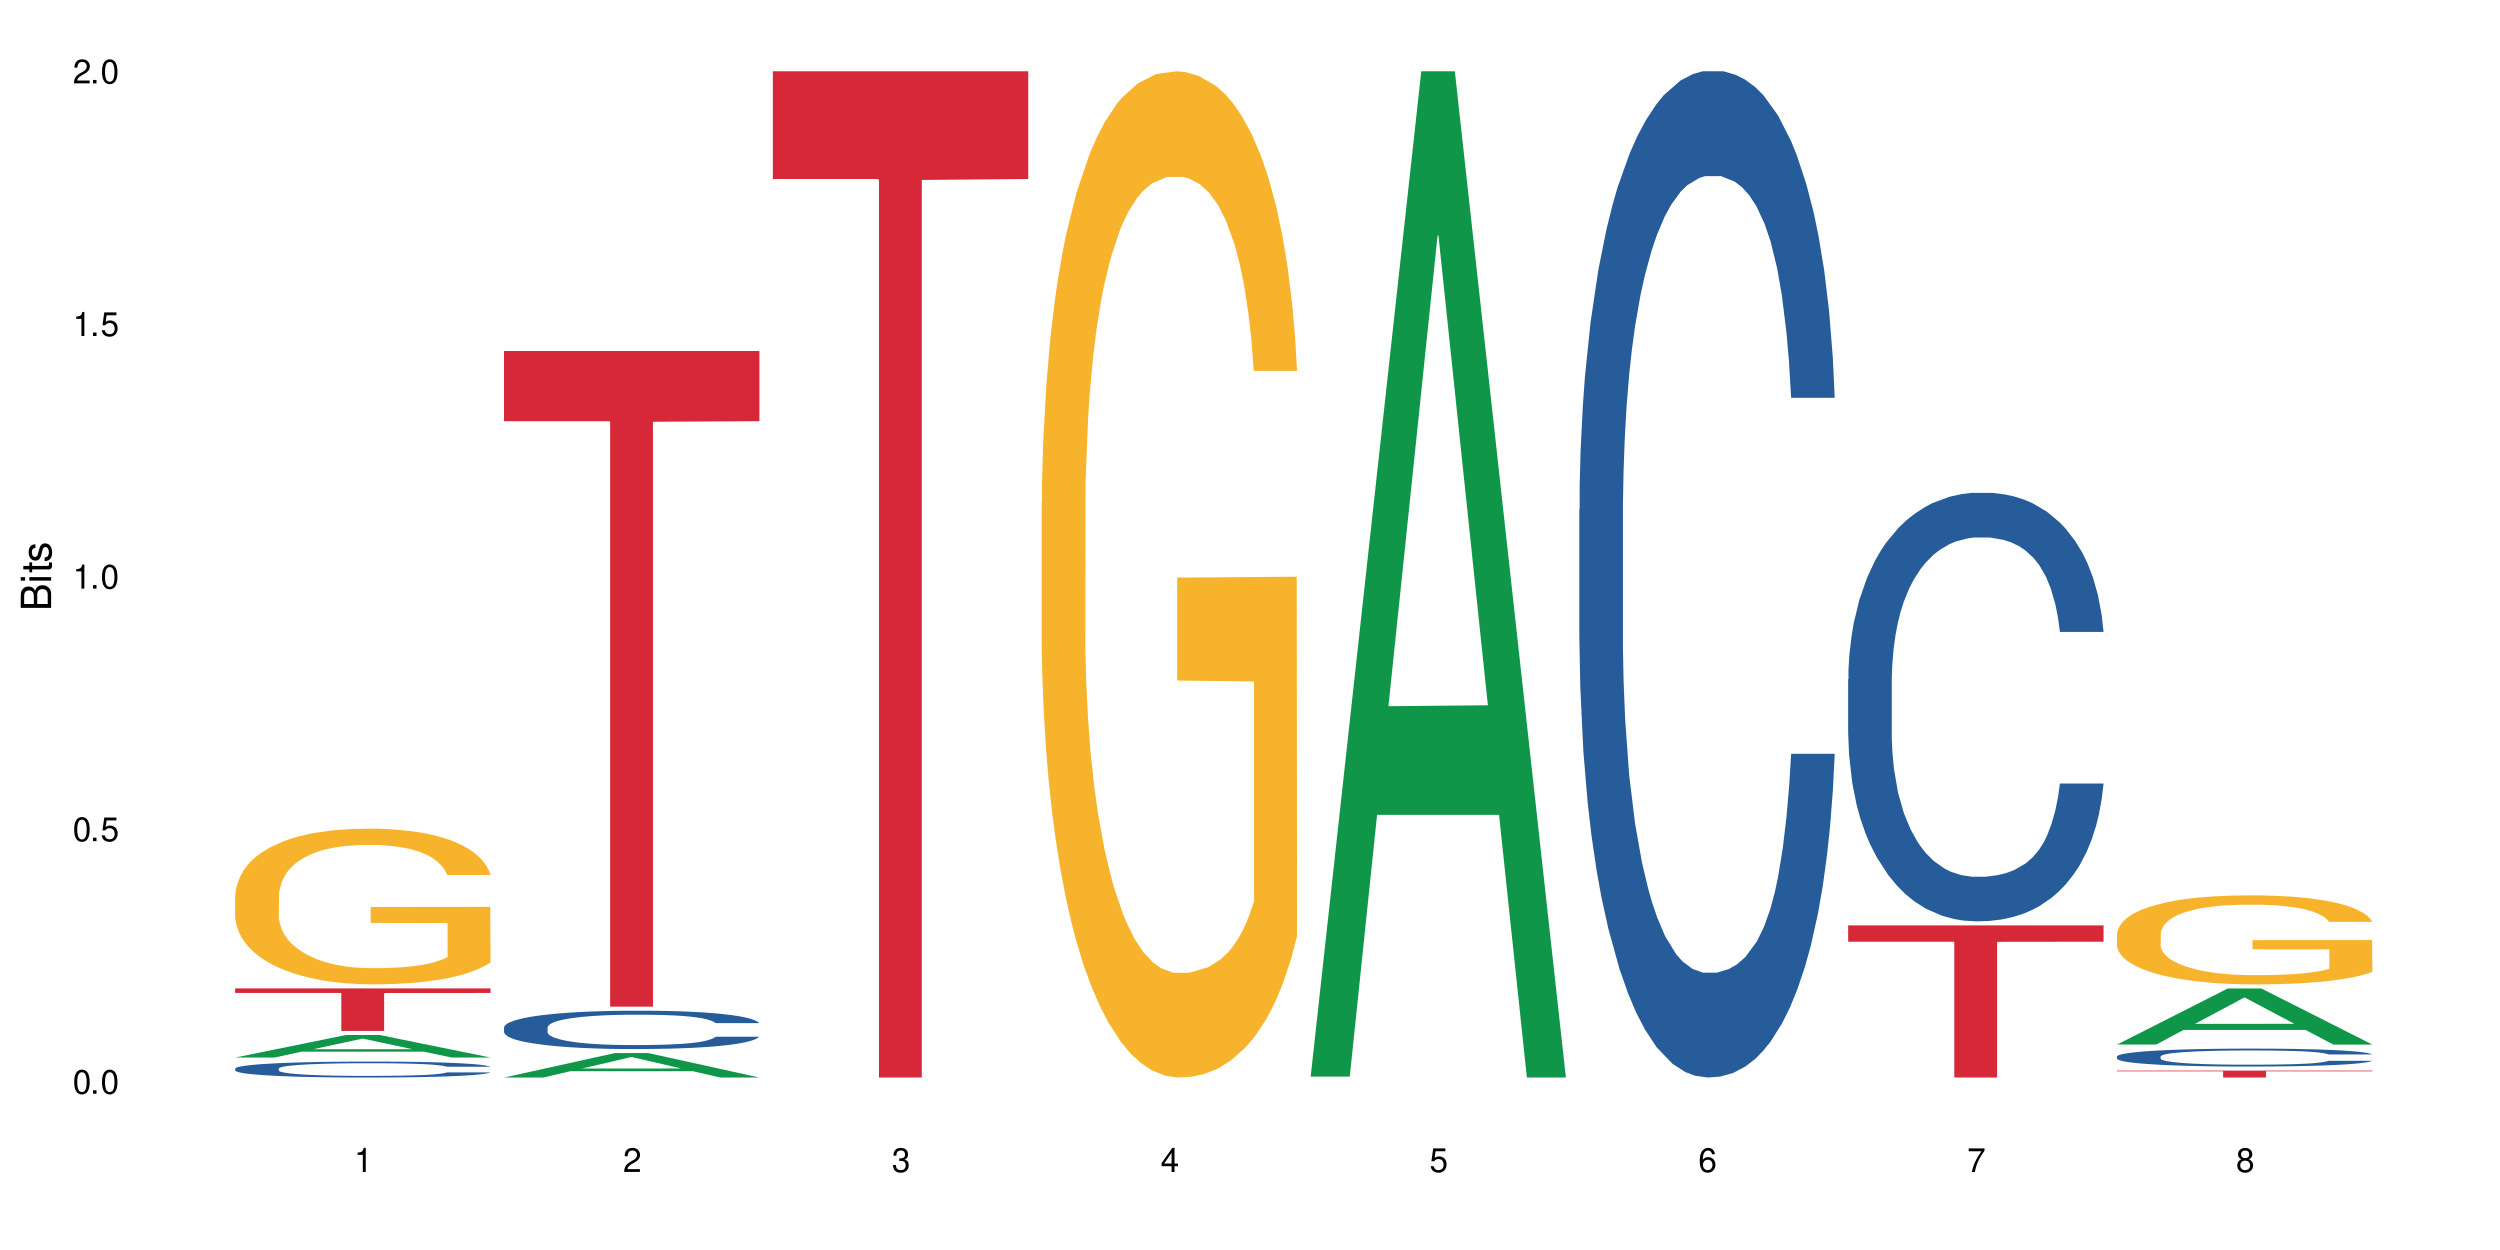 <?xml version="1.0" encoding="UTF-8"?>
<svg xmlns="http://www.w3.org/2000/svg" xmlns:xlink="http://www.w3.org/1999/xlink" width="720" height="360" viewBox="0 0 720 360">
<defs>
<g>
<g id="glyph-0-0">
</g>
<g id="glyph-0-1">
<path d="M 2.641 -6.938 C 2 -6.938 1.422 -6.656 1.078 -6.172 C 0.641 -5.562 0.406 -4.641 0.406 -3.359 C 0.406 -1.016 1.188 0.219 2.641 0.219 C 4.078 0.219 4.859 -1.016 4.859 -3.297 C 4.859 -4.641 4.656 -5.547 4.203 -6.172 C 3.844 -6.656 3.281 -6.938 2.641 -6.938 Z M 2.641 -6.188 C 3.547 -6.188 4 -5.25 4 -3.375 C 4 -1.406 3.562 -0.484 2.625 -0.484 C 1.734 -0.484 1.281 -1.438 1.281 -3.344 C 1.281 -5.25 1.734 -6.188 2.641 -6.188 Z M 2.641 -6.188 "/>
</g>
<g id="glyph-0-2">
<path d="M 1.828 -1 L 0.828 -1 L 0.828 0 L 1.828 0 Z M 1.828 -1 "/>
</g>
<g id="glyph-0-3">
<path d="M 4.562 -6.797 L 1.062 -6.797 L 0.547 -3.094 L 1.328 -3.094 C 1.719 -3.562 2.047 -3.734 2.578 -3.734 C 3.484 -3.734 4.062 -3.109 4.062 -2.094 C 4.062 -1.125 3.484 -0.531 2.578 -0.531 C 1.828 -0.531 1.375 -0.906 1.188 -1.672 L 0.328 -1.672 C 0.453 -1.109 0.547 -0.844 0.75 -0.594 C 1.125 -0.078 1.828 0.219 2.594 0.219 C 3.969 0.219 4.922 -0.781 4.922 -2.219 C 4.922 -3.562 4.031 -4.484 2.719 -4.484 C 2.25 -4.484 1.859 -4.359 1.469 -4.062 L 1.734 -5.969 L 4.562 -5.969 Z M 4.562 -6.797 "/>
</g>
<g id="glyph-0-4">
<path d="M 2.484 -4.938 L 2.484 0 L 3.328 0 L 3.328 -6.938 L 2.766 -6.938 C 2.469 -5.875 2.281 -5.734 0.984 -5.562 L 0.984 -4.938 Z M 2.484 -4.938 "/>
</g>
<g id="glyph-0-5">
<path d="M 4.859 -0.828 L 1.281 -0.828 C 1.359 -1.406 1.672 -1.781 2.5 -2.281 L 3.469 -2.828 C 4.406 -3.344 4.906 -4.062 4.906 -4.906 C 4.906 -5.484 4.672 -6.031 4.266 -6.406 C 3.859 -6.766 3.375 -6.938 2.719 -6.938 C 1.859 -6.938 1.219 -6.625 0.844 -6.031 C 0.609 -5.672 0.5 -5.234 0.484 -4.531 L 1.328 -4.531 C 1.359 -5.016 1.406 -5.281 1.531 -5.516 C 1.75 -5.938 2.188 -6.203 2.703 -6.203 C 3.469 -6.203 4.031 -5.641 4.031 -4.891 C 4.031 -4.344 3.719 -3.859 3.125 -3.516 L 2.234 -3 C 0.812 -2.172 0.406 -1.531 0.328 -0.016 L 4.859 -0.016 Z M 4.859 -0.828 "/>
</g>
<g id="glyph-0-6">
<path d="M 2.125 -3.188 L 2.578 -3.188 C 3.5 -3.188 3.984 -2.766 3.984 -1.922 C 3.984 -1.062 3.469 -0.531 2.594 -0.531 C 1.656 -0.531 1.203 -1 1.156 -2.016 L 0.312 -2.016 C 0.344 -1.453 0.438 -1.094 0.609 -0.781 C 0.953 -0.109 1.625 0.219 2.547 0.219 C 3.953 0.219 4.859 -0.625 4.859 -1.938 C 4.859 -2.828 4.516 -3.297 3.703 -3.594 C 4.344 -3.844 4.656 -4.328 4.656 -5.031 C 4.656 -6.219 3.875 -6.938 2.578 -6.938 C 1.203 -6.938 0.484 -6.172 0.453 -4.703 L 1.297 -4.703 C 1.312 -5.125 1.344 -5.359 1.453 -5.578 C 1.641 -5.969 2.062 -6.203 2.594 -6.203 C 3.344 -6.203 3.797 -5.75 3.797 -5 C 3.797 -4.516 3.609 -4.219 3.25 -4.047 C 3.016 -3.953 2.703 -3.922 2.125 -3.906 Z M 2.125 -3.188 "/>
</g>
<g id="glyph-0-7">
<path d="M 3.141 -1.672 L 3.141 0 L 3.984 0 L 3.984 -1.672 L 4.984 -1.672 L 4.984 -2.438 L 3.984 -2.438 L 3.984 -6.938 L 3.359 -6.938 L 0.266 -2.578 L 0.266 -1.672 Z M 3.141 -2.438 L 1 -2.438 L 3.141 -5.5 Z M 3.141 -2.438 "/>
</g>
<g id="glyph-0-8">
<path d="M 4.781 -5.125 C 4.609 -6.266 3.891 -6.938 2.844 -6.938 C 2.094 -6.938 1.422 -6.578 1.031 -5.953 C 0.594 -5.266 0.406 -4.422 0.406 -3.172 C 0.406 -2 0.578 -1.25 0.984 -0.641 C 1.359 -0.078 1.953 0.219 2.703 0.219 C 3.984 0.219 4.922 -0.75 4.922 -2.094 C 4.922 -3.375 4.062 -4.281 2.844 -4.281 C 2.172 -4.281 1.641 -4.031 1.281 -3.516 C 1.281 -5.234 1.828 -6.188 2.797 -6.188 C 3.391 -6.188 3.797 -5.797 3.938 -5.125 Z M 2.734 -3.531 C 3.547 -3.531 4.062 -2.953 4.062 -2.031 C 4.062 -1.156 3.484 -0.531 2.703 -0.531 C 1.922 -0.531 1.328 -1.188 1.328 -2.078 C 1.328 -2.938 1.906 -3.531 2.734 -3.531 Z M 2.734 -3.531 "/>
</g>
<g id="glyph-0-9">
<path d="M 4.984 -6.797 L 0.438 -6.797 L 0.438 -5.969 L 4.109 -5.969 C 2.5 -3.656 1.828 -2.234 1.328 0 L 2.219 0 C 2.594 -2.172 3.453 -4.047 4.984 -6.094 Z M 4.984 -6.797 "/>
</g>
<g id="glyph-0-10">
<path d="M 3.75 -3.656 C 4.469 -4.094 4.688 -4.438 4.688 -5.078 C 4.688 -6.172 3.844 -6.938 2.641 -6.938 C 1.438 -6.938 0.594 -6.172 0.594 -5.094 C 0.594 -4.438 0.812 -4.094 1.516 -3.656 C 0.734 -3.266 0.359 -2.703 0.359 -1.922 C 0.359 -0.656 1.281 0.219 2.641 0.219 C 3.984 0.219 4.922 -0.656 4.922 -1.922 C 4.922 -2.703 4.531 -3.266 3.75 -3.656 Z M 2.641 -6.188 C 3.359 -6.188 3.812 -5.75 3.812 -5.062 C 3.812 -4.406 3.344 -3.984 2.641 -3.984 C 1.922 -3.984 1.453 -4.406 1.453 -5.078 C 1.453 -5.75 1.922 -6.188 2.641 -6.188 Z M 2.641 -3.266 C 3.484 -3.266 4.062 -2.719 4.062 -1.906 C 4.062 -1.078 3.484 -0.531 2.625 -0.531 C 1.797 -0.531 1.219 -1.094 1.219 -1.906 C 1.219 -2.719 1.781 -3.266 2.641 -3.266 Z M 2.641 -3.266 "/>
</g>
<g id="glyph-1-0">
</g>
<g id="glyph-1-1">
<path d="M 0 -0.953 L 0 -4.891 C 0 -5.719 -0.234 -6.344 -0.734 -6.797 C -1.188 -7.234 -1.812 -7.469 -2.5 -7.469 C -3.547 -7.469 -4.188 -7 -4.625 -5.875 C -4.984 -6.688 -5.625 -7.094 -6.531 -7.094 C -7.172 -7.094 -7.734 -6.859 -8.141 -6.391 C -8.562 -5.922 -8.75 -5.344 -8.75 -4.5 L -8.75 -0.953 Z M -4.984 -2.062 L -7.766 -2.062 L -7.766 -4.219 C -7.766 -4.844 -7.688 -5.203 -7.453 -5.5 C -7.219 -5.812 -6.859 -5.969 -6.375 -5.969 C -5.891 -5.969 -5.531 -5.812 -5.297 -5.5 C -5.062 -5.203 -4.984 -4.844 -4.984 -4.219 Z M -0.984 -2.062 L -4 -2.062 L -4 -4.781 C -4 -5.766 -3.438 -6.359 -2.484 -6.359 C -1.547 -6.359 -0.984 -5.766 -0.984 -4.781 Z M -0.984 -2.062 "/>
</g>
<g id="glyph-1-2">
<path d="M -6.281 -1.797 L -6.281 -0.797 L 0 -0.797 L 0 -1.797 Z M -8.75 -1.797 L -8.75 -0.797 L -7.484 -0.797 L -7.484 -1.797 Z M -8.75 -1.797 "/>
</g>
<g id="glyph-1-3">
<path d="M -6.281 -3.047 L -6.281 -2.016 L -8.016 -2.016 L -8.016 -1.016 L -6.281 -1.016 L -6.281 -0.172 L -5.469 -0.172 L -5.469 -1.016 L -0.719 -1.016 C -0.078 -1.016 0.281 -1.453 0.281 -2.234 C 0.281 -2.5 0.25 -2.719 0.188 -3.047 L -0.641 -3.047 C -0.609 -2.906 -0.594 -2.766 -0.594 -2.562 C -0.594 -2.141 -0.719 -2.016 -1.156 -2.016 L -5.469 -2.016 L -5.469 -3.047 Z M -6.281 -3.047 "/>
</g>
<g id="glyph-1-4">
<path d="M -4.531 -5.25 C -5.766 -5.25 -6.469 -4.422 -6.469 -2.969 C -6.469 -1.516 -5.719 -0.562 -4.547 -0.562 C -3.562 -0.562 -3.094 -1.062 -2.734 -2.562 L -2.516 -3.484 C -2.344 -4.188 -2.094 -4.469 -1.641 -4.469 C -1.047 -4.469 -0.641 -3.875 -0.641 -3 C -0.641 -2.453 -0.797 -2 -1.062 -1.75 C -1.25 -1.594 -1.422 -1.531 -1.875 -1.469 L -1.875 -0.406 C -0.422 -0.453 0.281 -1.266 0.281 -2.922 C 0.281 -4.5 -0.5 -5.516 -1.719 -5.516 C -2.656 -5.516 -3.172 -4.984 -3.469 -3.734 L -3.703 -2.766 C -3.891 -1.953 -4.156 -1.609 -4.594 -1.609 C -5.188 -1.609 -5.547 -2.125 -5.547 -2.938 C -5.547 -3.75 -5.203 -4.172 -4.531 -4.203 Z M -4.531 -5.25 "/>
</g>
</g>
</defs>
<rect x="-72" y="-36" width="864" height="432" fill="rgb(100%, 100%, 100%)" fill-opacity="1"/>
<path fill-rule="nonzero" fill="rgb(6.275%, 58.824%, 28.235%)" fill-opacity="1" d="M 67.73 304.566 L 67.809 304.559 L 99.637 298.078 L 109.301 298.078 L 141.281 304.57 L 130.047 304.57 L 122.031 302.879 L 86.906 302.879 L 79.047 304.566 L 67.73 304.566 L 90.285 302.176 L 118.809 302.172 L 104.586 299.141 L 104.43 299.133 L 104.27 299.152 L 90.207 302.172 L 90.285 302.176 Z M 67.73 304.566 "/>
<path fill-rule="nonzero" fill="rgb(14.51%, 36.078%, 60%)" fill-opacity="1" d="M 67.73 307.734 L 67.82 307.73 L 67.82 307.629 L 68.09 307.473 L 68.719 307.27 L 69.344 307.129 L 70.961 306.883 L 73.203 306.645 L 75.535 306.457 L 77.238 306.348 L 78.766 306.266 L 82.262 306.109 L 84.504 306.031 L 86.926 305.957 L 89.887 305.887 L 92.039 305.844 L 96.883 305.777 L 100.469 305.75 L 103.25 305.734 L 109.262 305.734 L 112.848 305.754 L 115.449 305.773 L 118.32 305.809 L 120.742 305.844 L 124.957 305.938 L 128.727 306.055 L 130.43 306.121 L 133.121 306.254 L 135.184 306.379 L 136.617 306.488 L 138.234 306.645 L 139.668 306.832 L 140.746 307.047 L 141.281 307.227 L 128.727 307.227 L 128.098 307.059 L 127.379 306.93 L 126.035 306.758 L 124.688 306.637 L 122.805 306.512 L 121.102 306.434 L 118.77 306.352 L 116.707 306.305 L 114.555 306.266 L 112.488 306.238 L 108.543 306.215 L 103.969 306.215 L 102.266 306.223 L 98.766 306.258 L 96.883 306.285 L 94.191 306.344 L 92.309 306.398 L 90.066 306.484 L 88.539 306.555 L 86.656 306.664 L 85.312 306.762 L 83.785 306.898 L 82.891 307.004 L 82.082 307.121 L 81.363 307.262 L 80.828 307.406 L 80.469 307.562 L 80.289 307.715 L 80.289 308.367 L 80.469 308.516 L 80.918 308.695 L 82.082 308.949 L 83.785 309.172 L 85.762 309.348 L 87.645 309.477 L 88.719 309.535 L 90.156 309.602 L 92.398 309.684 L 95.629 309.77 L 97.512 309.805 L 100.383 309.836 L 103.34 309.852 L 107.289 309.852 L 110.785 309.836 L 113.117 309.816 L 115.539 309.781 L 118.859 309.711 L 120.922 309.645 L 122.715 309.562 L 124.062 309.484 L 124.957 309.418 L 126.305 309.285 L 127.379 309.145 L 128.188 308.996 L 128.727 308.852 L 141.281 308.852 L 140.746 309.023 L 139.938 309.184 L 139.129 309.309 L 137.875 309.453 L 136.441 309.586 L 134.375 309.73 L 132.672 309.828 L 130.43 309.934 L 128.367 310.012 L 126.125 310.086 L 122.805 310.168 L 120.652 310.211 L 118.32 310.25 L 115.539 310.281 L 112.043 310.312 L 108.273 310.328 L 104.777 310.332 L 101.008 310.324 L 98.227 310.309 L 94.551 310.27 L 89.977 310.195 L 86.656 310.113 L 84.055 310.035 L 81.812 309.949 L 79.301 309.836 L 76.074 309.652 L 74.098 309.508 L 72.754 309.391 L 71.23 309.227 L 70.152 309.082 L 68.898 308.844 L 68 308.547 L 67.73 308.316 Z M 67.73 307.734 "/>
<path fill-rule="nonzero" fill="rgb(96.863%, 70.196%, 16.863%)" fill-opacity="1" d="M 67.73 257.859 L 67.82 257.82 L 67.82 257 L 68.18 255.156 L 69.078 252.617 L 70.242 250.531 L 71.5 248.891 L 72.305 248.031 L 73.652 246.801 L 74.816 245.902 L 77.777 244.059 L 81.543 242.34 L 83.609 241.602 L 85.941 240.906 L 89.258 240.125 L 90.785 239.84 L 95.449 239.184 L 100.738 238.773 L 106.57 238.652 L 109.262 238.691 L 112.938 238.855 L 117.961 239.309 L 120.832 239.719 L 123.074 240.125 L 125.406 240.66 L 128.277 241.477 L 130.969 242.461 L 133.121 243.445 L 135.273 244.672 L 137.066 245.984 L 138.594 247.418 L 139.938 249.137 L 140.746 250.57 L 141.281 252.004 L 128.816 252.004 L 128.098 250.57 L 127.289 249.465 L 125.945 248.113 L 124.598 247.129 L 123.254 246.352 L 120.742 245.285 L 118.59 244.633 L 115.898 244.059 L 113.297 243.691 L 110.336 243.445 L 108.543 243.363 L 103.789 243.363 L 99.484 243.648 L 96.973 243.977 L 95.18 244.305 L 92.668 244.918 L 91.141 245.41 L 90.246 245.738 L 87.555 247.008 L 85.762 248.152 L 84.773 248.934 L 83.52 250.16 L 82.621 251.266 L 81.633 252.906 L 81.098 254.133 L 80.379 256.918 L 80.289 264.289 L 80.559 265.848 L 81.098 267.527 L 81.812 269 L 82.891 270.559 L 83.965 271.746 L 85.852 273.344 L 87.465 274.406 L 88.719 275.102 L 91.141 276.207 L 92.129 276.578 L 94.461 277.316 L 96.883 277.887 L 99.844 278.379 L 102.086 278.625 L 105.672 278.828 L 110.246 278.828 L 115.629 278.586 L 119.039 278.258 L 121.371 277.93 L 122.895 277.641 L 124.777 277.191 L 126.125 276.781 L 127.379 276.332 L 128.906 275.637 L 128.906 265.848 L 106.75 265.805 L 106.75 261.219 L 141.195 261.18 L 141.281 277.191 L 139.398 278.297 L 137.066 279.363 L 134.824 280.18 L 132.492 280.879 L 129.176 281.656 L 126.484 282.148 L 122.355 282.723 L 118.59 283.09 L 114.645 283.336 L 111.145 283.457 L 107.02 283.5 L 103.34 283.418 L 99.395 283.172 L 96.254 282.844 L 93.383 282.434 L 90.516 281.902 L 86.926 281.043 L 84.594 280.344 L 82.172 279.484 L 79.75 278.461 L 77.598 277.355 L 76.164 276.496 L 74.727 275.512 L 73.203 274.285 L 71.766 272.891 L 70.691 271.621 L 69.703 270.188 L 68.988 268.836 L 68.27 266.992 L 67.91 265.52 L 67.73 264.25 Z M 67.73 257.859 "/>
<path fill-rule="nonzero" fill="rgb(83.922%, 15.686%, 22.353%)" fill-opacity="1" d="M 67.73 284.664 L 141.281 284.664 L 141.281 285.973 L 110.629 285.984 L 110.629 296.914 L 98.297 296.914 L 98.297 285.996 L 98.117 285.973 L 67.73 285.973 Z M 67.73 284.664 "/>
<path fill-rule="nonzero" fill="rgb(6.275%, 58.824%, 28.235%)" fill-opacity="1" d="M 145.156 310.324 L 145.234 310.32 L 177.059 303.289 L 186.723 303.289 L 218.707 310.332 L 207.469 310.332 L 199.453 308.496 L 164.328 308.496 L 156.469 310.324 L 145.156 310.324 L 167.707 307.734 L 196.23 307.727 L 182.008 304.441 L 181.852 304.434 L 181.695 304.453 L 167.629 307.727 L 167.707 307.734 Z M 145.156 310.324 "/>
<path fill-rule="nonzero" fill="rgb(14.51%, 36.078%, 60%)" fill-opacity="1" d="M 145.156 295.891 L 145.242 295.879 L 145.242 295.637 L 145.512 295.254 L 146.141 294.77 L 146.77 294.438 L 148.383 293.84 L 150.625 293.266 L 152.957 292.82 L 154.664 292.559 L 156.188 292.359 L 159.684 291.984 L 161.93 291.793 L 164.352 291.621 L 167.309 291.449 L 169.461 291.348 L 174.305 291.188 L 177.895 291.117 L 180.676 291.086 L 186.684 291.086 L 190.273 291.125 L 192.875 291.176 L 195.742 291.258 L 198.164 291.348 L 202.383 291.57 L 206.148 291.852 L 207.852 292.016 L 210.543 292.328 L 212.605 292.629 L 214.043 292.895 L 215.656 293.266 L 217.094 293.719 L 218.168 294.234 L 218.707 294.668 L 206.148 294.668 L 205.52 294.266 L 204.805 293.953 L 203.457 293.539 L 202.113 293.246 L 200.23 292.953 L 198.523 292.762 L 196.191 292.57 L 194.129 292.449 L 191.977 292.359 L 189.914 292.297 L 185.969 292.238 L 181.391 292.238 L 179.688 292.258 L 176.191 292.336 L 174.305 292.406 L 171.613 292.551 L 169.73 292.68 L 167.488 292.883 L 165.965 293.055 L 164.082 293.316 L 162.734 293.547 L 161.211 293.883 L 160.312 294.133 L 159.508 294.418 L 158.789 294.75 L 158.25 295.102 L 157.891 295.477 L 157.711 295.84 L 157.711 297.402 L 157.891 297.766 L 158.34 298.191 L 159.508 298.805 L 161.211 299.34 L 163.184 299.766 L 165.066 300.066 L 166.145 300.207 L 167.578 300.371 L 169.82 300.57 L 173.051 300.773 L 174.934 300.855 L 177.805 300.934 L 180.766 300.977 L 184.711 300.977 L 188.211 300.934 L 190.543 300.887 L 192.965 300.805 L 196.281 300.633 L 198.344 300.473 L 200.141 300.281 L 201.484 300.086 L 202.383 299.926 L 203.727 299.613 L 204.805 299.27 L 205.609 298.918 L 206.148 298.574 L 218.707 298.574 L 218.168 298.977 L 217.359 299.371 L 216.555 299.664 L 215.297 300.016 L 213.863 300.328 L 211.801 300.684 L 210.094 300.914 L 207.852 301.168 L 205.789 301.359 L 203.547 301.531 L 200.23 301.734 L 198.074 301.832 L 195.742 301.926 L 192.965 302.004 L 189.465 302.074 L 185.699 302.117 L 182.199 302.125 L 178.434 302.105 L 175.652 302.066 L 171.973 301.977 L 167.398 301.793 L 164.082 301.602 L 161.48 301.41 L 159.238 301.207 L 156.727 300.934 L 153.496 300.492 L 151.523 300.148 L 150.176 299.867 L 148.652 299.473 L 147.574 299.117 L 146.32 298.555 L 145.422 297.836 L 145.156 297.281 Z M 145.156 295.891 "/>
<path fill-rule="nonzero" fill="rgb(83.922%, 15.686%, 22.353%)" fill-opacity="1" d="M 145.156 101.082 L 218.707 101.082 L 218.707 121.297 L 188.051 121.473 L 188.051 289.922 L 175.719 289.922 L 175.719 121.652 L 175.539 121.297 L 145.156 121.297 Z M 145.156 101.082 "/>
<path fill-rule="nonzero" fill="rgb(83.922%, 15.686%, 22.353%)" fill-opacity="1" d="M 222.578 20.527 L 296.129 20.527 L 296.129 51.547 L 265.477 51.82 L 265.477 310.332 L 253.141 310.332 L 253.141 52.094 L 252.965 51.547 L 222.578 51.547 Z M 222.578 20.527 "/>
<path fill-rule="nonzero" fill="rgb(96.863%, 70.196%, 16.863%)" fill-opacity="1" d="M 300 144.652 L 300.09 144.387 L 300.09 139.094 L 300.449 127.184 L 301.348 110.777 L 302.512 97.277 L 303.77 86.691 L 304.574 81.133 L 305.922 73.195 L 307.086 67.371 L 310.047 55.461 L 313.816 44.348 L 315.879 39.582 L 318.211 35.082 L 321.527 30.055 L 323.055 28.203 L 327.719 23.965 L 333.012 21.32 L 338.84 20.527 L 341.531 20.789 L 345.207 21.848 L 350.23 24.762 L 353.102 27.406 L 355.344 30.055 L 357.676 33.496 L 360.547 38.789 L 363.238 45.141 L 365.391 51.492 L 367.543 59.43 L 369.336 67.902 L 370.863 77.164 L 372.207 88.281 L 373.016 97.543 L 373.555 106.805 L 361.086 106.805 L 360.367 97.543 L 359.559 90.398 L 358.215 81.664 L 356.871 75.312 L 355.523 70.281 L 353.012 63.402 L 350.859 59.168 L 348.168 55.461 L 345.566 53.078 L 342.609 51.492 L 340.812 50.961 L 336.059 50.961 L 331.754 52.816 L 329.242 54.934 L 327.449 57.051 L 324.938 61.02 L 323.414 64.195 L 322.516 66.312 L 319.824 74.516 L 318.031 81.93 L 317.043 86.957 L 315.789 94.898 L 314.891 102.043 L 313.902 112.629 L 313.367 120.57 L 312.648 138.566 L 312.559 186.207 L 312.828 196.262 L 313.367 207.113 L 314.082 216.641 L 315.16 226.699 L 316.234 234.375 L 318.121 244.695 L 319.734 251.578 L 320.992 256.078 L 323.414 263.223 L 324.398 265.605 L 326.73 270.367 L 329.152 274.074 L 332.113 277.25 L 334.355 278.836 L 337.941 280.16 L 342.52 280.16 L 347.898 278.574 L 351.309 276.457 L 353.641 274.34 L 355.164 272.484 L 357.047 269.574 L 358.395 266.926 L 359.648 264.016 L 361.176 259.516 L 361.176 196.262 L 339.02 195.996 L 339.02 166.355 L 373.465 166.09 L 373.555 269.574 L 371.668 276.719 L 369.336 283.602 L 367.094 288.895 L 364.762 293.395 L 361.445 298.422 L 358.754 301.598 L 354.629 305.305 L 350.859 307.688 L 346.914 309.273 L 343.414 310.066 L 339.289 310.332 L 335.609 309.805 L 331.664 308.215 L 328.523 306.098 L 325.656 303.453 L 322.785 300.012 L 319.195 294.453 L 316.863 289.953 L 314.441 284.395 L 312.02 277.777 L 309.867 270.633 L 308.434 265.074 L 306.996 258.723 L 305.473 250.781 L 304.039 241.785 L 302.961 233.578 L 301.973 224.316 L 301.258 215.582 L 300.539 203.672 L 300.18 194.145 L 300 185.941 Z M 300 144.652 "/>
<path fill-rule="nonzero" fill="rgb(6.275%, 58.824%, 28.235%)" fill-opacity="1" d="M 377.426 310.059 L 377.504 309.789 L 409.328 20.527 L 418.992 20.527 L 450.977 310.332 L 439.738 310.332 L 431.723 234.684 L 396.598 234.684 L 388.738 310.059 L 377.426 310.059 L 399.977 203.391 L 428.504 203.117 L 414.277 67.875 L 414.121 67.602 L 413.965 68.418 L 399.898 203.117 L 399.977 203.391 Z M 377.426 310.059 "/>
<path fill-rule="nonzero" fill="rgb(14.51%, 36.078%, 60%)" fill-opacity="1" d="M 454.848 146.621 L 454.938 146.355 L 454.938 140 L 455.207 129.934 L 455.836 117.215 L 456.461 108.477 L 458.078 92.844 L 460.32 77.746 L 462.652 66.09 L 464.355 59.203 L 465.879 53.902 L 469.379 44.102 L 471.621 39.07 L 474.043 34.566 L 477.004 30.062 L 479.156 27.414 L 484 23.176 L 487.586 21.32 L 490.367 20.527 L 496.379 20.527 L 499.965 21.586 L 502.566 22.91 L 505.438 25.031 L 507.859 27.414 L 512.074 33.242 L 515.844 40.66 L 517.547 44.898 L 520.238 53.109 L 522.301 61.055 L 523.734 67.945 L 525.352 77.746 L 526.785 89.668 L 527.863 103.176 L 528.398 114.566 L 515.844 114.566 L 515.215 103.973 L 514.496 95.758 L 513.152 84.898 L 511.805 77.215 L 509.922 69.535 L 508.219 64.5 L 505.887 59.469 L 503.824 56.289 L 501.672 53.902 L 499.605 52.316 L 495.66 50.727 L 491.086 50.727 L 489.383 51.254 L 485.883 53.375 L 484 55.23 L 481.309 58.938 L 479.426 62.383 L 477.184 67.68 L 475.656 72.184 L 473.773 79.07 L 472.43 85.164 L 470.902 93.906 L 470.008 100.527 L 469.199 107.945 L 468.48 116.688 L 467.945 125.957 L 467.586 135.762 L 467.406 145.297 L 467.406 186.355 L 467.586 195.895 L 468.035 207.02 L 469.199 223.18 L 470.902 237.219 L 472.879 248.344 L 474.762 256.293 L 475.836 260 L 477.273 264.238 L 479.516 269.535 L 482.742 274.836 L 484.629 276.953 L 487.496 279.074 L 490.457 280.133 L 494.406 280.133 L 497.902 279.074 L 500.234 277.75 L 502.656 275.629 L 505.977 271.125 L 508.039 266.887 L 509.832 261.855 L 511.18 256.82 L 512.074 252.582 L 513.422 244.371 L 514.496 235.363 L 515.305 226.094 L 515.844 217.086 L 528.398 217.086 L 527.863 227.684 L 527.055 238.012 L 526.246 245.695 L 524.992 254.969 L 523.555 263.18 L 521.492 272.449 L 519.789 278.543 L 517.547 285.168 L 515.484 290.199 L 513.242 294.703 L 509.922 300 L 507.77 302.648 L 505.438 305.035 L 502.656 307.152 L 499.16 309.008 L 495.391 310.066 L 491.895 310.332 L 488.125 309.801 L 485.344 308.742 L 481.668 306.359 L 477.094 301.59 L 473.773 296.559 L 471.172 291.523 L 468.93 286.227 L 466.418 279.074 L 463.191 267.418 L 461.215 258.41 L 459.871 250.992 L 458.348 240.664 L 457.27 231.391 L 456.016 216.555 L 455.117 197.746 L 454.848 183.18 Z M 454.848 146.621 "/>
<path fill-rule="nonzero" fill="rgb(14.51%, 36.078%, 60%)" fill-opacity="1" d="M 532.27 195.641 L 532.359 195.531 L 532.359 192.82 L 532.629 188.535 L 533.258 183.121 L 533.887 179.398 L 535.5 172.742 L 537.742 166.312 L 540.074 161.348 L 541.777 158.418 L 543.305 156.16 L 546.801 151.984 L 549.043 149.844 L 551.465 147.926 L 554.426 146.008 L 556.578 144.879 L 561.422 143.074 L 565.012 142.285 L 567.793 141.945 L 573.801 141.945 L 577.391 142.398 L 579.992 142.961 L 582.859 143.863 L 585.281 144.879 L 589.5 147.359 L 593.266 150.52 L 594.969 152.324 L 597.66 155.82 L 599.723 159.207 L 601.16 162.137 L 602.773 166.312 L 604.207 171.391 L 605.285 177.141 L 605.824 181.992 L 593.266 181.992 L 592.637 177.48 L 591.922 173.984 L 590.574 169.359 L 589.23 166.086 L 587.344 162.816 L 585.641 160.672 L 583.309 158.527 L 581.246 157.176 L 579.094 156.16 L 577.031 155.484 L 573.082 154.805 L 568.508 154.805 L 566.805 155.031 L 563.305 155.934 L 561.422 156.723 L 558.73 158.305 L 556.848 159.77 L 554.605 162.027 L 553.082 163.945 L 551.199 166.875 L 549.852 169.473 L 548.328 173.195 L 547.43 176.016 L 546.621 179.172 L 545.906 182.895 L 545.367 186.844 L 545.008 191.016 L 544.828 195.078 L 544.828 212.562 L 545.008 216.625 L 545.457 221.363 L 546.621 228.242 L 548.328 234.223 L 550.301 238.961 L 552.184 242.344 L 553.262 243.922 L 554.695 245.727 L 556.938 247.984 L 560.168 250.242 L 562.051 251.145 L 564.922 252.047 L 567.883 252.496 L 571.828 252.496 L 575.324 252.047 L 577.656 251.48 L 580.078 250.578 L 583.398 248.66 L 585.461 246.855 L 587.254 244.715 L 588.602 242.57 L 589.5 240.766 L 590.844 237.27 L 591.922 233.434 L 592.727 229.484 L 593.266 225.648 L 605.824 225.648 L 605.285 230.16 L 604.477 234.559 L 603.672 237.832 L 602.414 241.781 L 600.98 245.277 L 598.918 249.227 L 597.211 251.82 L 594.969 254.641 L 592.906 256.785 L 590.664 258.699 L 587.344 260.957 L 585.191 262.086 L 582.859 263.102 L 580.078 264.004 L 576.582 264.793 L 572.816 265.242 L 569.316 265.355 L 565.551 265.133 L 562.77 264.68 L 559.09 263.664 L 554.516 261.633 L 551.199 259.492 L 548.598 257.348 L 546.355 255.09 L 543.844 252.047 L 540.613 247.082 L 538.641 243.246 L 537.293 240.09 L 535.77 235.688 L 534.691 231.742 L 533.438 225.422 L 532.539 217.414 L 532.27 211.211 Z M 532.27 195.641 "/>
<path fill-rule="nonzero" fill="rgb(83.922%, 15.686%, 22.353%)" fill-opacity="1" d="M 532.27 266.52 L 605.824 266.52 L 605.824 271.211 L 575.168 271.25 L 575.168 310.332 L 562.836 310.332 L 562.836 271.293 L 562.656 271.211 L 532.27 271.211 Z M 532.27 266.52 "/>
<path fill-rule="nonzero" fill="rgb(6.275%, 58.824%, 28.235%)" fill-opacity="1" d="M 609.695 300.824 L 609.773 300.809 L 641.598 284.68 L 651.266 284.68 L 683.246 300.84 L 672.008 300.84 L 663.996 296.621 L 628.867 296.621 L 621.012 300.824 L 609.695 300.824 L 632.246 294.875 L 660.773 294.859 L 646.551 287.32 L 646.391 287.305 L 646.234 287.348 L 632.168 294.859 L 632.246 294.875 Z M 609.695 300.824 "/>
<path fill-rule="nonzero" fill="rgb(14.51%, 36.078%, 60%)" fill-opacity="1" d="M 609.695 304.25 L 609.785 304.246 L 609.785 304.133 L 610.055 303.953 L 610.68 303.727 L 611.309 303.57 L 612.922 303.293 L 615.164 303.023 L 617.5 302.816 L 619.203 302.691 L 620.727 302.598 L 624.227 302.422 L 626.469 302.332 L 628.891 302.254 L 631.852 302.172 L 634.004 302.125 L 638.848 302.051 L 642.434 302.016 L 645.215 302.004 L 651.223 302.004 L 654.812 302.023 L 657.414 302.047 L 660.285 302.082 L 662.707 302.125 L 666.922 302.23 L 670.688 302.363 L 672.395 302.438 L 675.086 302.582 L 677.148 302.727 L 678.582 302.848 L 680.195 303.023 L 681.633 303.234 L 682.707 303.477 L 683.246 303.68 L 670.688 303.68 L 670.062 303.488 L 669.344 303.344 L 667.996 303.148 L 666.652 303.012 L 664.77 302.875 L 663.066 302.785 L 660.734 302.695 L 658.668 302.641 L 656.516 302.598 L 654.453 302.57 L 650.508 302.543 L 645.934 302.543 L 644.227 302.551 L 640.73 302.59 L 638.848 302.621 L 636.156 302.688 L 634.273 302.75 L 632.027 302.844 L 630.504 302.922 L 628.621 303.047 L 627.273 303.156 L 625.75 303.312 L 624.852 303.43 L 624.047 303.562 L 623.328 303.715 L 622.789 303.883 L 622.43 304.055 L 622.254 304.227 L 622.254 304.957 L 622.43 305.129 L 622.879 305.328 L 624.047 305.613 L 625.75 305.863 L 627.723 306.062 L 629.605 306.203 L 630.684 306.27 L 632.117 306.348 L 634.363 306.441 L 637.59 306.535 L 639.473 306.574 L 642.344 306.609 L 645.305 306.629 L 649.25 306.629 L 652.75 306.609 L 655.082 306.586 L 657.504 306.551 L 660.82 306.469 L 662.887 306.395 L 664.68 306.305 L 666.023 306.215 L 666.922 306.141 L 668.266 305.992 L 669.344 305.832 L 670.152 305.668 L 670.688 305.508 L 683.246 305.508 L 682.707 305.695 L 681.902 305.879 L 681.094 306.016 L 679.84 306.18 L 678.402 306.328 L 676.34 306.492 L 674.637 306.602 L 672.395 306.719 L 670.332 306.809 L 668.086 306.891 L 664.77 306.984 L 662.617 307.031 L 660.285 307.074 L 657.504 307.109 L 654.004 307.145 L 650.238 307.164 L 646.738 307.168 L 642.973 307.16 L 640.191 307.141 L 636.516 307.098 L 631.941 307.012 L 628.621 306.922 L 626.02 306.832 L 623.777 306.738 L 621.266 306.609 L 618.035 306.402 L 616.062 306.242 L 614.719 306.109 L 613.191 305.926 L 612.117 305.762 L 610.859 305.496 L 609.965 305.16 L 609.695 304.902 Z M 609.695 304.25 "/>
<path fill-rule="nonzero" fill="rgb(96.863%, 70.196%, 16.863%)" fill-opacity="1" d="M 609.695 268.848 L 609.785 268.824 L 609.785 268.355 L 610.145 267.301 L 611.039 265.852 L 612.207 264.656 L 613.461 263.719 L 614.27 263.227 L 615.613 262.523 L 616.781 262.008 L 619.742 260.953 L 623.508 259.969 L 625.57 259.547 L 627.902 259.148 L 631.223 258.703 L 632.746 258.539 L 637.41 258.164 L 642.703 257.93 L 648.535 257.859 L 651.223 257.883 L 654.902 257.977 L 659.926 258.234 L 662.797 258.469 L 665.039 258.703 L 667.371 259.008 L 670.242 259.477 L 672.93 260.039 L 675.086 260.602 L 677.238 261.305 L 679.031 262.055 L 680.555 262.875 L 681.902 263.859 L 682.707 264.68 L 683.246 265.5 L 670.777 265.5 L 670.062 264.68 L 669.254 264.047 L 667.91 263.273 L 666.562 262.711 L 665.219 262.266 L 662.707 261.656 L 660.555 261.281 L 657.863 260.953 L 655.262 260.742 L 652.301 260.602 L 650.508 260.555 L 645.754 260.555 L 641.449 260.719 L 638.938 260.906 L 637.141 261.094 L 634.629 261.445 L 633.105 261.727 L 632.207 261.914 L 629.52 262.641 L 627.723 263.297 L 626.738 263.742 L 625.48 264.445 L 624.586 265.078 L 623.598 266.016 L 623.059 266.715 L 622.344 268.309 L 622.254 272.527 L 622.52 273.418 L 623.059 274.379 L 623.777 275.223 L 624.852 276.113 L 625.93 276.789 L 627.812 277.703 L 629.43 278.312 L 630.684 278.711 L 633.105 279.344 L 634.094 279.555 L 636.426 279.977 L 638.848 280.305 L 641.805 280.586 L 644.047 280.727 L 647.637 280.844 L 652.211 280.844 L 657.594 280.703 L 661 280.516 L 663.332 280.328 L 664.859 280.164 L 666.742 279.906 L 668.086 279.672 L 669.344 279.414 L 670.867 279.016 L 670.867 273.418 L 648.715 273.395 L 648.715 270.77 L 683.156 270.746 L 683.246 279.906 L 681.363 280.539 L 679.031 281.148 L 676.789 281.617 L 674.457 282.016 L 671.137 282.461 L 668.445 282.742 L 664.32 283.07 L 660.555 283.281 L 656.605 283.422 L 653.109 283.492 L 648.98 283.516 L 645.305 283.469 L 641.359 283.328 L 638.219 283.141 L 635.348 282.906 L 632.477 282.602 L 628.891 282.109 L 626.559 281.711 L 624.137 281.219 L 621.715 280.633 L 619.562 280 L 618.125 279.508 L 616.691 278.945 L 615.164 278.242 L 613.73 277.445 L 612.656 276.719 L 611.668 275.902 L 610.949 275.129 L 610.234 274.074 L 609.875 273.23 L 609.695 272.504 Z M 609.695 268.848 "/>
<path fill-rule="nonzero" fill="rgb(83.922%, 15.686%, 22.353%)" fill-opacity="1" d="M 609.695 308.332 L 683.246 308.332 L 683.246 308.547 L 652.594 308.547 L 652.594 310.332 L 640.258 310.332 L 640.258 308.551 L 640.082 308.547 L 609.695 308.547 Z M 609.695 308.332 "/>
<g fill="rgb(0%, 0%, 0%)" fill-opacity="1">
<use xlink:href="#glyph-0-1" x="20.965" y="314.993"/>
<use xlink:href="#glyph-0-2" x="25.965" y="314.993"/>
<use xlink:href="#glyph-0-1" x="28.965" y="314.993"/>
</g>
<g fill="rgb(0%, 0%, 0%)" fill-opacity="1">
<use xlink:href="#glyph-0-1" x="20.965" y="242.251"/>
<use xlink:href="#glyph-0-2" x="25.965" y="242.251"/>
<use xlink:href="#glyph-0-3" x="28.965" y="242.251"/>
</g>
<g fill="rgb(0%, 0%, 0%)" fill-opacity="1">
<use xlink:href="#glyph-0-4" x="20.965" y="169.509"/>
<use xlink:href="#glyph-0-2" x="25.965" y="169.509"/>
<use xlink:href="#glyph-0-1" x="28.965" y="169.509"/>
</g>
<g fill="rgb(0%, 0%, 0%)" fill-opacity="1">
<use xlink:href="#glyph-0-4" x="20.965" y="96.767"/>
<use xlink:href="#glyph-0-2" x="25.965" y="96.767"/>
<use xlink:href="#glyph-0-3" x="28.965" y="96.767"/>
</g>
<g fill="rgb(0%, 0%, 0%)" fill-opacity="1">
<use xlink:href="#glyph-0-5" x="20.965" y="24.024"/>
<use xlink:href="#glyph-0-2" x="25.965" y="24.024"/>
<use xlink:href="#glyph-0-1" x="28.965" y="24.024"/>
</g>
<g fill="rgb(0%, 0%, 0%)" fill-opacity="1">
<use xlink:href="#glyph-0-4" x="102.008" y="337.532"/>
</g>
<g fill="rgb(0%, 0%, 0%)" fill-opacity="1">
<use xlink:href="#glyph-0-5" x="179.43" y="337.532"/>
</g>
<g fill="rgb(0%, 0%, 0%)" fill-opacity="1">
<use xlink:href="#glyph-0-6" x="256.855" y="337.532"/>
</g>
<g fill="rgb(0%, 0%, 0%)" fill-opacity="1">
<use xlink:href="#glyph-0-7" x="334.277" y="337.532"/>
</g>
<g fill="rgb(0%, 0%, 0%)" fill-opacity="1">
<use xlink:href="#glyph-0-3" x="411.699" y="337.532"/>
</g>
<g fill="rgb(0%, 0%, 0%)" fill-opacity="1">
<use xlink:href="#glyph-0-8" x="489.125" y="337.532"/>
</g>
<g fill="rgb(0%, 0%, 0%)" fill-opacity="1">
<use xlink:href="#glyph-0-9" x="566.547" y="337.532"/>
</g>
<g fill="rgb(0%, 0%, 0%)" fill-opacity="1">
<use xlink:href="#glyph-0-10" x="643.969" y="337.532"/>
</g>
<g fill="rgb(0%, 0%, 0%)" fill-opacity="1">
<use xlink:href="#glyph-1-1" x="14.725" y="176.012"/>
<use xlink:href="#glyph-1-2" x="14.725" y="168.012"/>
<use xlink:href="#glyph-1-3" x="14.725" y="165.012"/>
<use xlink:href="#glyph-1-4" x="14.725" y="162.012"/>
</g>
</svg>
